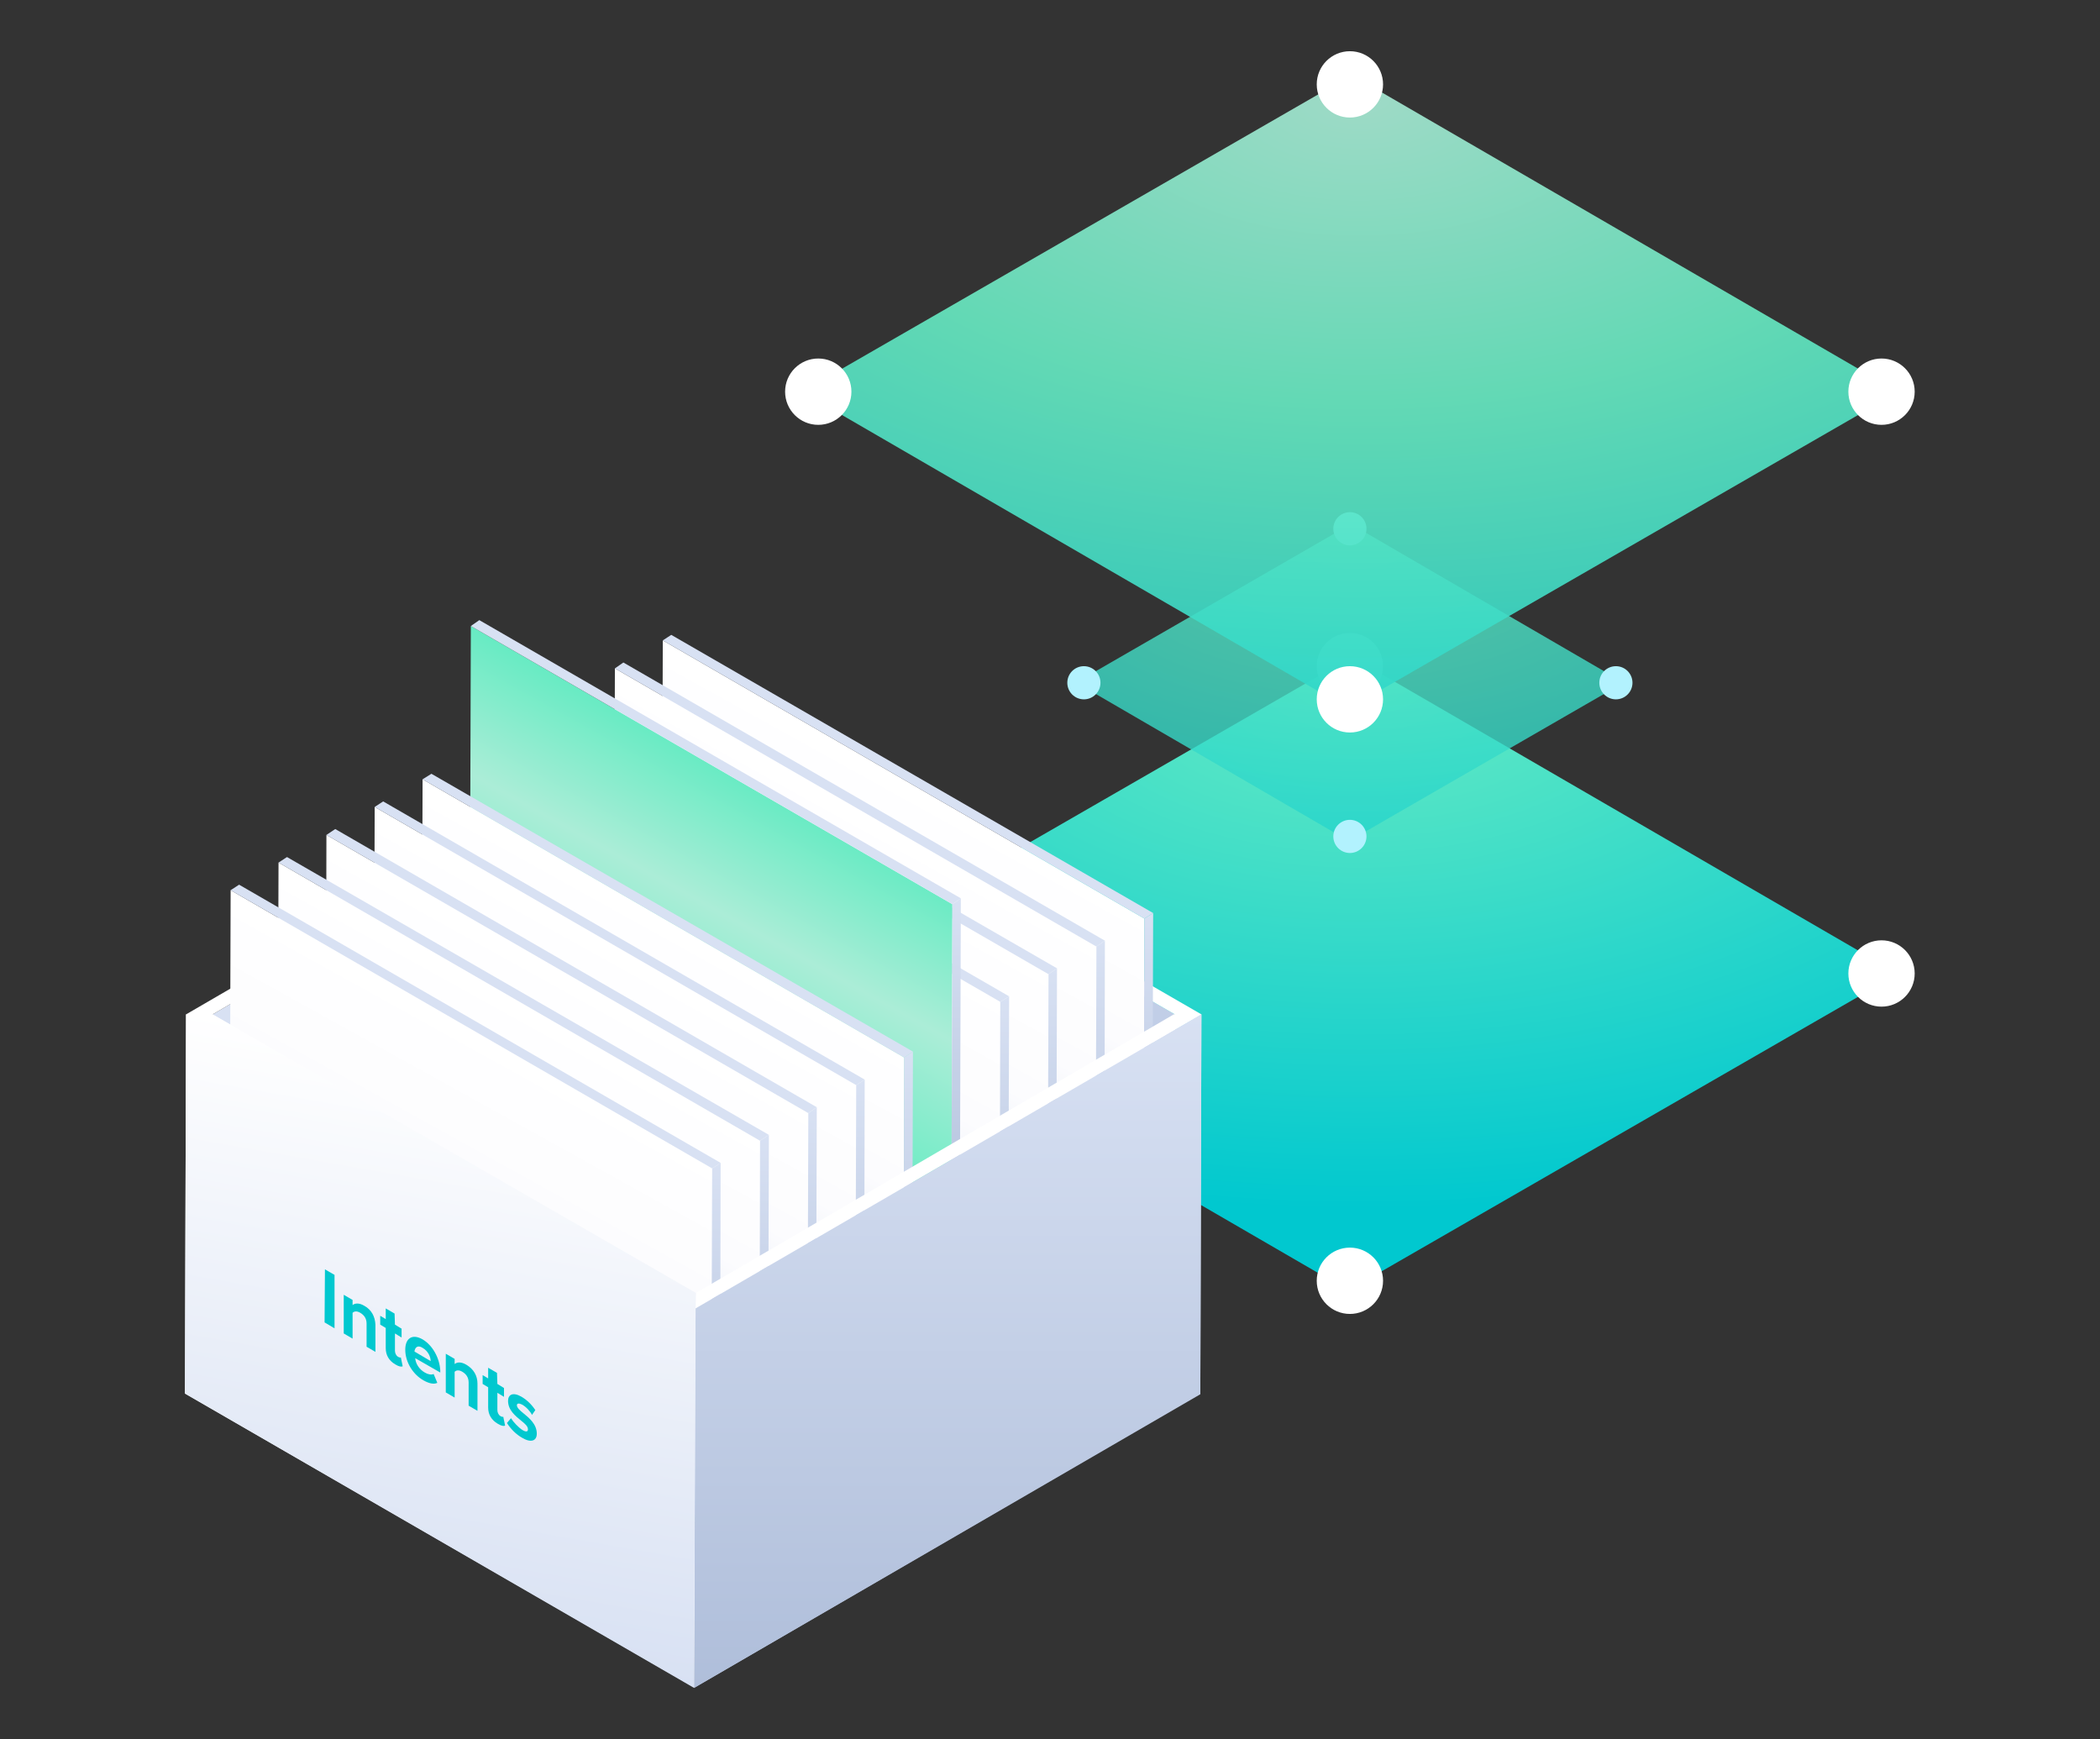 <?xml version="1.0" encoding="utf-8"?>
<!-- Generator: Adobe Illustrator 24.3.0, SVG Export Plug-In . SVG Version: 6.00 Build 0)  -->
<svg version="1.1" id="Ebene_1" xmlns="http://www.w3.org/2000/svg" xmlns:xlink="http://www.w3.org/1999/xlink" x="0px" y="0px"
	 viewBox="0 0 570 472" style="enable-background:new 0 0 570 472;" xml:space="preserve">
<rect x="0" y="0" width="570" height="472" fill="#333333" stroke="none"/>
<style type="text/css">
	.st0{fill:url(#SVGID_1_);}
	.st1{fill:#FFFFFF;}
	.st2{opacity:0.8;fill:url(#SVGID_2_);}
	.st3{fill:#B2F2FE;}
	.st4{opacity:0.9;fill:url(#SVGID_3_);}
	.st5{fill:#C1CEE7;}
	.st6{fill:#D8E1F3;}
	.st7{fill:url(#SVGID_4_);}
	.st8{fill:url(#SVGID_5_);}
	.st9{fill:url(#SVGID_6_);}
	.st10{fill:url(#SVGID_7_);}
	.st11{fill:url(#SVGID_8_);}
	.st12{fill:url(#SVGID_9_);}
	.st13{fill:url(#SVGID_10_);}
	.st14{fill:url(#SVGID_11_);}
	.st15{fill:url(#SVGID_12_);}
	.st16{fill:url(#SVGID_13_);}
	.st17{fill:url(#SVGID_14_);}
	.st18{fill:url(#SVGID_15_);}
	.st19{fill:url(#SVGID_16_);}
	.st20{fill:url(#SVGID_17_);}
	.st21{fill:url(#SVGID_18_);}
	.st22{fill:url(#SVGID_19_);}
	.st23{fill:url(#SVGID_20_);}
	.st24{fill:url(#SVGID_21_);}
	.st25{fill:url(#SVGID_22_);}
	.st26{fill:url(#SVGID_23_);}
	.st27{fill:url(#SVGID_24_);}
	.st28{fill:url(#SVGID_25_);}
	.st29{fill:#01C8CF;}
</style>
<g>
	<g>
		<g>
			
				<radialGradient id="SVGID_1_" cx="369.099" cy="183.948" r="144.198" gradientTransform="matrix(1.028679e-13 1 -1.859 1.912125e-13 711.025 -185.152)" gradientUnits="userSpaceOnUse">
				<stop  offset="0" style="stop-color:#67EBC3"/>
				<stop  offset="1" style="stop-color:#01C8CF"/>
			</radialGradient>
			<path class="st0" d="M225.2,259.9l134.2-77.3c4.1-2.4,10.9-2.4,15,0l133.3,77.3c4.1,2.4,4.1,6.3,0,8.7l-134.2,77.3
				c-4.1,2.4-10.9,2.4-15,0l-133.3-77.3C221,266.2,221,262.2,225.2,259.9"/>
			<circle class="st1" cx="222.1" cy="264.2" r="9"/>
			<circle class="st1" cx="510.7" cy="264.2" r="9"/>
			<circle class="st1" cx="366.4" cy="180.8" r="9"/>
			<circle class="st1" cx="366.4" cy="347.6" r="9"/>
		</g>
		<g>
			
				<radialGradient id="SVGID_2_" cx="367.75" cy="145.143" r="127.888" gradientTransform="matrix(1.028679e-13 1 -1.859 1.912125e-13 637.545 -222.606)" gradientUnits="userSpaceOnUse">
				<stop  offset="0" style="stop-color:#67EBC3"/>
				<stop  offset="1" style="stop-color:#01C8CF"/>
			</radialGradient>
			<path class="st2" d="M295.8,183.1l67.1-38.7c2.1-1.2,5.5-1.2,7.5,0l66.6,38.7c2.1,1.2,2,3.1,0,4.3l-67.1,38.7
				c-2.1,1.2-5.5,1.2-7.5,0l-66.6-38.7C293.7,186.2,293.7,184.3,295.8,183.1"/>
			<circle class="st3" cx="294.2" cy="185.3" r="4.5"/>
			<circle class="st3" cx="438.6" cy="185.3" r="4.5"/>
			<circle class="st3" cx="366.4" cy="143.5" r="4.5"/>
			<circle class="st3" cx="366.4" cy="227" r="4.5"/>
		</g>
		<g>
			
				<radialGradient id="SVGID_3_" cx="369.099" cy="26.086" r="230.902" gradientTransform="matrix(1.028679e-13 1 -1.859 1.912125e-13 417.588 -343.014)" gradientUnits="userSpaceOnUse">
				<stop  offset="0" style="stop-color:#ABEDD7"/>
				<stop  offset="0.368" style="stop-color:#67EBC3"/>
				<stop  offset="1" style="stop-color:#01C8CF"/>
			</radialGradient>
			<path class="st4" d="M225.2,102l134.2-77.3c4.1-2.4,10.9-2.4,15,0L507.7,102c4.1,2.4,4.1,6.3,0,8.7L373.5,188
				c-4.1,2.4-10.9,2.4-15,0l-133.3-77.3C221,108.3,221,104.4,225.2,102"/>
			<circle class="st1" cx="222.1" cy="106.3" r="9"/>
			<circle class="st1" cx="510.7" cy="106.3" r="9"/>
			<circle class="st1" cx="366.4" cy="22.9" r="9"/>
			<circle class="st1" cx="366.4" cy="189.8" r="9"/>
		</g>
	</g>
	<g>
		<g>
			<polygon class="st5" points="318.9,275.3 318.7,378.2 187.6,302.6 187.9,199.6 			"/>
			<polygon class="st6" points="187.9,199.6 187.6,302.6 57.4,378.2 57.7,275.3 			"/>
			<path class="st1" d="M187.9,195.5l138.2,79.8l-137.3,79.8L50.5,275.3L187.9,195.5z M188.7,351l130.2-75.7l-131.1-75.7L57.7,275.3
				L188.7,351"/>
			<polygon class="st6" points="326.1,275.3 325.8,378.2 188.5,458 188.8,355.1 			"/>
			<polygon class="st1" points="188.8,355.1 188.5,458 50.2,378.2 50.5,275.3 			"/>
			<g>
				<g>
					<linearGradient id="SVGID_4_" gradientUnits="userSpaceOnUse" x1="266.453" y1="221.817" x2="223.828" y2="298.714">
						<stop  offset="0" style="stop-color:#FFFFFF"/>
						<stop  offset="0.4" style="stop-color:#FCFCFE"/>
						<stop  offset="0.9" style="stop-color:#D8E1F3"/>
						<stop  offset="1" style="stop-color:#C1CEE7"/>
					</linearGradient>
					<polygon class="st7" points="310.6,249.3 310.4,346.7 179.6,271.2 179.9,173.8 					"/>
					<linearGradient id="SVGID_5_" gradientUnits="userSpaceOnUse" x1="311.674" y1="247.768" x2="311.674" y2="346.684">
						<stop  offset="0" style="stop-color:#D8E1F3"/>
						<stop  offset="1" style="stop-color:#AFBEDA"/>
					</linearGradient>
					<polygon class="st8" points="312.7,345.1 310.4,346.7 310.6,249.3 313,247.8 					"/>
					<polygon class="st6" points="310.6,249.3 313,247.8 182.2,172.3 179.9,173.8 					"/>
				</g>
				<g>
					<linearGradient id="SVGID_6_" gradientUnits="userSpaceOnUse" x1="253.414" y1="229.35" x2="210.789" y2="306.248">
						<stop  offset="0" style="stop-color:#FFFFFF"/>
						<stop  offset="0.4" style="stop-color:#FCFCFE"/>
						<stop  offset="0.9" style="stop-color:#D8E1F3"/>
						<stop  offset="1" style="stop-color:#C1CEE7"/>
					</linearGradient>
					<polygon class="st9" points="297.6,256.9 297.3,354.2 166.6,278.7 166.9,181.4 					"/>
					<linearGradient id="SVGID_7_" gradientUnits="userSpaceOnUse" x1="298.635" y1="255.302" x2="298.635" y2="354.218">
						<stop  offset="0" style="stop-color:#D8E1F3"/>
						<stop  offset="1" style="stop-color:#AFBEDA"/>
					</linearGradient>
					<polygon class="st10" points="299.7,352.7 297.3,354.2 297.6,256.9 299.9,255.3 					"/>
					<polygon class="st6" points="297.6,256.9 299.9,255.3 169.2,179.8 166.9,181.4 					"/>
				</g>
				<g>
					<linearGradient id="SVGID_8_" gradientUnits="userSpaceOnUse" x1="240.375" y1="236.884" x2="197.75" y2="313.781">
						<stop  offset="0" style="stop-color:#FFFFFF"/>
						<stop  offset="0.4" style="stop-color:#FCFCFE"/>
						<stop  offset="0.9" style="stop-color:#D8E1F3"/>
						<stop  offset="1" style="stop-color:#C1CEE7"/>
					</linearGradient>
					<polygon class="st11" points="284.6,264.4 284.3,361.8 153.6,286.3 153.8,188.9 					"/>
					<linearGradient id="SVGID_9_" gradientUnits="userSpaceOnUse" x1="285.596" y1="262.836" x2="285.596" y2="361.752">
						<stop  offset="0" style="stop-color:#D8E1F3"/>
						<stop  offset="1" style="stop-color:#AFBEDA"/>
					</linearGradient>
					<polygon class="st12" points="286.6,360.2 284.3,361.8 284.6,264.4 286.9,262.8 					"/>
					<polygon class="st6" points="284.6,264.4 286.9,262.8 156.2,187.4 153.8,188.9 					"/>
				</g>
				<g>
					<linearGradient id="SVGID_10_" gradientUnits="userSpaceOnUse" x1="227.336" y1="244.418" x2="184.711" y2="321.315">
						<stop  offset="0" style="stop-color:#FFFFFF"/>
						<stop  offset="0.4" style="stop-color:#FCFCFE"/>
						<stop  offset="0.9" style="stop-color:#D8E1F3"/>
						<stop  offset="1" style="stop-color:#C1CEE7"/>
					</linearGradient>
					<polygon class="st13" points="271.5,271.9 271.3,369.3 140.5,293.8 140.8,196.4 					"/>
					<linearGradient id="SVGID_11_" gradientUnits="userSpaceOnUse" x1="272.557" y1="270.37" x2="272.557" y2="369.285">
						<stop  offset="0" style="stop-color:#D8E1F3"/>
						<stop  offset="1" style="stop-color:#AFBEDA"/>
					</linearGradient>
					<polygon class="st14" points="273.6,367.7 271.3,369.3 271.5,271.9 273.9,270.4 					"/>
					<polygon class="st6" points="271.5,271.9 273.9,270.4 143.1,194.9 140.8,196.4 					"/>
				</g>
				<g>
					<linearGradient id="SVGID_12_" gradientUnits="userSpaceOnUse" x1="214.297" y1="217.846" x2="171.672" y2="294.743">
						<stop  offset="0" style="stop-color:#67EBC3"/>
						<stop  offset="0.4" style="stop-color:#ABEDD7"/>
						<stop  offset="0.9" style="stop-color:#67EBC3"/>
						<stop  offset="1" style="stop-color:#01C8CF"/>
					</linearGradient>
					<polygon class="st15" points="258.5,245.4 258.2,342.7 127.5,267.2 127.8,169.9 					"/>
					<linearGradient id="SVGID_13_" gradientUnits="userSpaceOnUse" x1="259.518" y1="243.798" x2="259.518" y2="342.714">
						<stop  offset="0" style="stop-color:#D8E1F3"/>
						<stop  offset="1" style="stop-color:#AFBEDA"/>
					</linearGradient>
					<polygon class="st16" points="260.5,341.2 258.2,342.7 258.5,245.4 260.8,243.8 					"/>
					<polygon class="st6" points="258.5,245.4 260.8,243.8 130.1,168.3 127.8,169.9 					"/>
				</g>
				<g>
					<linearGradient id="SVGID_14_" gradientUnits="userSpaceOnUse" x1="201.257" y1="259.485" x2="158.633" y2="336.382">
						<stop  offset="0" style="stop-color:#FFFFFF"/>
						<stop  offset="0.4" style="stop-color:#FCFCFE"/>
						<stop  offset="0.9" style="stop-color:#D8E1F3"/>
						<stop  offset="1" style="stop-color:#C1CEE7"/>
					</linearGradient>
					<polygon class="st17" points="245.4,287 245.2,384.4 114.4,308.9 114.7,211.5 					"/>
					<linearGradient id="SVGID_15_" gradientUnits="userSpaceOnUse" x1="246.478" y1="285.437" x2="246.478" y2="384.353">
						<stop  offset="0" style="stop-color:#D8E1F3"/>
						<stop  offset="1" style="stop-color:#AFBEDA"/>
					</linearGradient>
					<polygon class="st18" points="247.5,382.8 245.2,384.4 245.4,287 247.8,285.4 					"/>
					<polygon class="st6" points="245.4,287 247.8,285.4 117.1,210 114.7,211.5 					"/>
				</g>
				<g>
					<linearGradient id="SVGID_16_" gradientUnits="userSpaceOnUse" x1="188.218" y1="267.019" x2="145.594" y2="343.916">
						<stop  offset="0" style="stop-color:#FFFFFF"/>
						<stop  offset="0.4" style="stop-color:#FCFCFE"/>
						<stop  offset="0.9" style="stop-color:#D8E1F3"/>
						<stop  offset="1" style="stop-color:#C1CEE7"/>
					</linearGradient>
					<polygon class="st19" points="232.4,294.5 232.1,391.9 101.4,316.4 101.7,219 					"/>
					<linearGradient id="SVGID_17_" gradientUnits="userSpaceOnUse" x1="233.439" y1="292.971" x2="233.439" y2="391.887">
						<stop  offset="0" style="stop-color:#D8E1F3"/>
						<stop  offset="1" style="stop-color:#AFBEDA"/>
					</linearGradient>
					<polygon class="st20" points="234.5,390.3 232.1,391.9 232.4,294.5 234.7,293 					"/>
					<polygon class="st6" points="232.4,294.5 234.7,293 104,217.5 101.7,219 					"/>
				</g>
				<g>
					<linearGradient id="SVGID_18_" gradientUnits="userSpaceOnUse" x1="175.179" y1="274.553" x2="132.554" y2="351.45">
						<stop  offset="0" style="stop-color:#FFFFFF"/>
						<stop  offset="0.4" style="stop-color:#FCFCFE"/>
						<stop  offset="0.9" style="stop-color:#D8E1F3"/>
						<stop  offset="1" style="stop-color:#C1CEE7"/>
					</linearGradient>
					<polygon class="st21" points="219.4,302.1 219.1,399.4 88.4,323.9 88.6,226.6 					"/>
					<linearGradient id="SVGID_19_" gradientUnits="userSpaceOnUse" x1="220.4" y1="300.505" x2="220.4" y2="399.42">
						<stop  offset="0" style="stop-color:#D8E1F3"/>
						<stop  offset="1" style="stop-color:#AFBEDA"/>
					</linearGradient>
					<polygon class="st22" points="221.4,397.9 219.1,399.4 219.4,302.1 221.7,300.5 					"/>
					<polygon class="st6" points="219.4,302.1 221.7,300.5 91,225 88.6,226.6 					"/>
				</g>
				<g>
					<linearGradient id="SVGID_20_" gradientUnits="userSpaceOnUse" x1="162.14" y1="282.086" x2="119.515" y2="358.984">
						<stop  offset="0" style="stop-color:#FFFFFF"/>
						<stop  offset="0.4" style="stop-color:#FCFCFE"/>
						<stop  offset="0.9" style="stop-color:#D8E1F3"/>
						<stop  offset="1" style="stop-color:#C1CEE7"/>
					</linearGradient>
					<polygon class="st23" points="206.3,309.6 206.1,407 75.3,331.5 75.6,234.1 					"/>
					<linearGradient id="SVGID_21_" gradientUnits="userSpaceOnUse" x1="207.361" y1="308.038" x2="207.361" y2="406.954">
						<stop  offset="0" style="stop-color:#D8E1F3"/>
						<stop  offset="1" style="stop-color:#AFBEDA"/>
					</linearGradient>
					<polygon class="st24" points="208.4,405.4 206.1,407 206.3,309.6 208.7,308 					"/>
					<polygon class="st6" points="206.3,309.6 208.7,308 77.9,232.6 75.6,234.1 					"/>
				</g>
				<g>
					<linearGradient id="SVGID_22_" gradientUnits="userSpaceOnUse" x1="149.101" y1="289.62" x2="106.476" y2="366.517">
						<stop  offset="0" style="stop-color:#FFFFFF"/>
						<stop  offset="0.4" style="stop-color:#FCFCFE"/>
						<stop  offset="0.9" style="stop-color:#D8E1F3"/>
						<stop  offset="1" style="stop-color:#C1CEE7"/>
					</linearGradient>
					<polygon class="st25" points="193.3,317.1 193,414.5 62.3,339 62.6,241.6 					"/>
					<linearGradient id="SVGID_23_" gradientUnits="userSpaceOnUse" x1="194.322" y1="315.572" x2="194.322" y2="414.488">
						<stop  offset="0" style="stop-color:#D8E1F3"/>
						<stop  offset="1" style="stop-color:#AFBEDA"/>
					</linearGradient>
					<polygon class="st26" points="195.4,412.9 193,414.5 193.3,317.1 195.6,315.6 					"/>
					<polygon class="st6" points="193.3,317.1 195.6,315.6 64.9,240.1 62.6,241.6 					"/>
				</g>
			</g>
			<g>
				<g>
					<polygon class="st1" points="188.8,355.1 326.1,275.3 318.6,275.3 188.9,350.9 					"/>
					<linearGradient id="SVGID_24_" gradientUnits="userSpaceOnUse" x1="257.261" y1="275.277" x2="257.261" y2="458.123">
						<stop  offset="0" style="stop-color:#D8E1F3"/>
						<stop  offset="1" style="stop-color:#AFBEDA"/>
					</linearGradient>
					<polygon class="st27" points="188.8,355.1 326.1,275.3 325.8,378.4 188.4,458.1 					"/>
				</g>
				<linearGradient id="SVGID_25_" gradientUnits="userSpaceOnUse" x1="133.249" y1="288.613" x2="105.925" y2="443.577">
					<stop  offset="0" style="stop-color:#FFFFFF"/>
					<stop  offset="1" style="stop-color:#D8E1F3"/>
				</linearGradient>
				<polygon class="st28" points="50.5,275.3 57.7,275.3 188.9,350.9 188.8,355.1 188.4,458.1 50.2,378.2 				"/>
			</g>
		</g>
		<g>
			<polyline class="st29" points="90.8,346 88.2,344.5 88.1,358.9 90.8,360.5 90.8,346 			"/>
			<path class="st29" d="M98.9,354.4c-1.5-0.9-2.6-0.7-3.2-0.2l0-1.4l-2.4-1.4l0,10.5l2.4,1.4l0-7c0.4-0.4,1.1-0.6,2.1,0
				c1,0.6,1.7,1.5,1.7,2.9l0,6.3l2.4,1.4l0-7.4C101.8,357.4,100.9,355.5,98.9,354.4"/>
			<path class="st29" d="M107.1,356.5l-2.4-1.4l0,2.9l-1.5-0.9l0,2.4l1.5,0.9l0,5.5c0,1.9,0.9,3.4,2.6,4.4c1,0.6,1.6,0.7,2,0.5
				l-0.5-2.4c-0.1,0.1-0.5,0-0.8-0.2c-0.5-0.3-0.8-1-0.8-1.6l0-4.7l1.8,1.1l0-2.4l-1.8-1.1L107.1,356.5"/>
			<path class="st29" d="M112.5,366.8c0.1-1,0.8-1.9,2.2-1c1.6,0.9,2.2,2.6,2.2,3.6L112.5,366.8 M114.7,363.5
				c-2.8-1.6-4.7-0.3-4.7,2.8c0,3.4,2.1,6.7,4.9,8.3c1.4,0.8,2.8,1.2,3.8,0.7l-1-2.4c-0.6,0.3-1.6,0.1-2.4-0.4
				c-1.6-0.9-2.5-2.5-2.6-3.9l6.8,3.9l0-0.6C119.3,368.5,117.4,365.1,114.7,363.5"/>
			<path class="st29" d="M126.6,370.4c-1.5-0.9-2.6-0.7-3.2-0.2l0-1.4l-2.4-1.4l0,10.5l2.4,1.4l0-7c0.4-0.4,1.1-0.6,2.1,0
				c1,0.6,1.7,1.5,1.7,2.9l0,6.3l2.4,1.4l0-7.4C129.6,373.4,128.6,371.6,126.6,370.4"/>
			<path class="st29" d="M134.9,372.6l-2.4-1.4l0,2.9l-1.5-0.9l0,2.4l1.5,0.9l0,5.5c0,1.9,0.9,3.4,2.6,4.4c1,0.6,1.6,0.7,2,0.5
				l-0.5-2.4c-0.1,0.1-0.5,0-0.8-0.2c-0.5-0.3-0.8-1-0.8-1.6l0-4.7l1.8,1.1l0-2.4l-1.8-1.1L134.9,372.6"/>
			<path class="st29" d="M141.6,379.1c-2.4-1.4-3.7-0.6-3.7,1.1c0,2.5,2,4.1,3.6,5.4c1,0.8,1.8,1.5,1.8,2.3c0,0.7-0.5,0.8-1.5,0.2
				c-1.1-0.7-2.5-2.2-3.1-3.2l-1.1,1.3c1,1.6,2.5,3.1,4.1,4c2.5,1.5,4,0.8,4-1.1c0-2.6-2.1-4.3-3.7-5.6c-1-0.8-1.7-1.5-1.7-2.1
				c0-0.6,0.6-0.6,1.4-0.2c1.1,0.6,2.2,1.8,2.7,2.8l0.9-1.3C144.4,381.3,143.1,380,141.6,379.1"/>
		</g>
	</g>
</g>
</svg>
